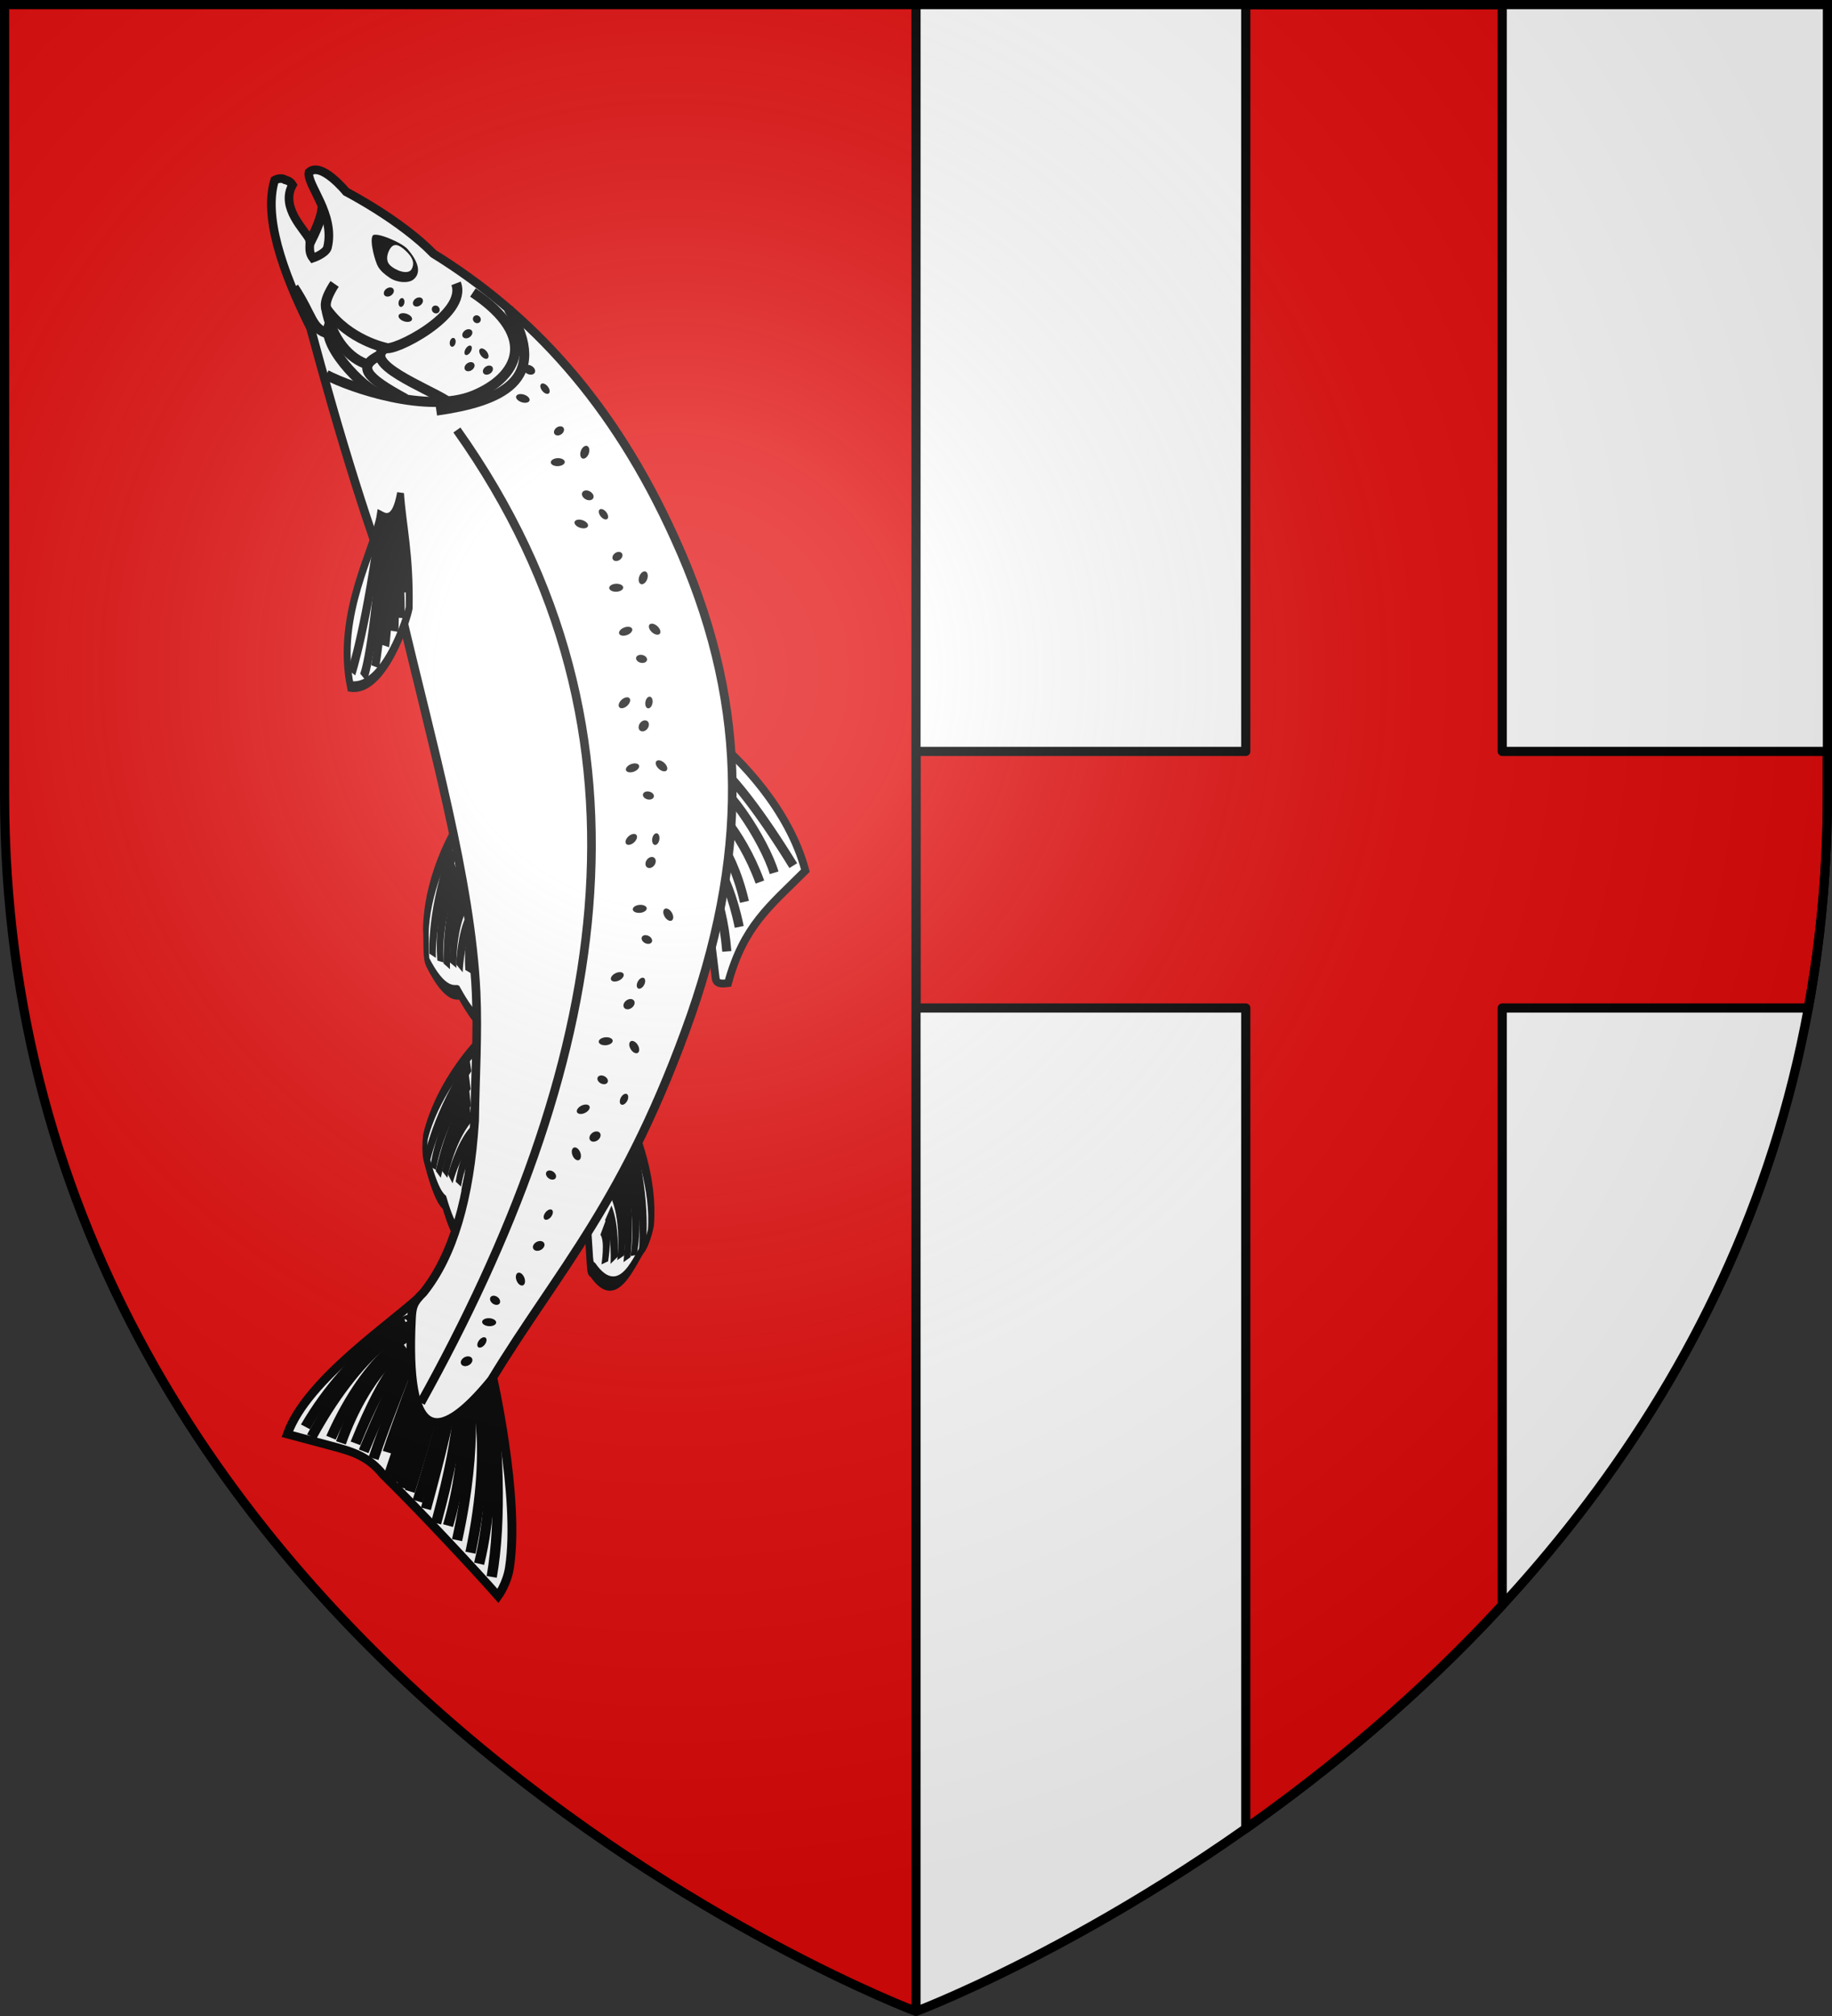 <?xml version="1.0" encoding="UTF-8" standalone="no"?>
<svg
   xmlns:dc="http://purl.org/dc/elements/1.1/"
   xmlns:cc="http://creativecommons.org/ns#"
   xmlns:rdf="http://www.w3.org/1999/02/22-rdf-syntax-ns#"
   xmlns:svg="http://www.w3.org/2000/svg"
   xmlns="http://www.w3.org/2000/svg"
   xmlns:xlink="http://www.w3.org/1999/xlink"
   xmlns:sodipodi="http://sodipodi.sourceforge.net/DTD/sodipodi-0.dtd"
   xmlns:inkscape="http://www.inkscape.org/namespaces/inkscape"
   width="600"
   height="660"
   viewBox="0 0 600 660"
   id="svg2"
   sodipodi:version="0.32"
   inkscape:version="0.46"
   sodipodi:docname="Blason_ville_fr_Azondange_(Moselle).svg"
   inkscape:output_extension="org.inkscape.output.svg.inkscape"
   version="1.0">
  <rect x="0" y="0" width="600" height="660" fill="#333333" stroke="none"/>
  <sodipodi:namedview
     inkscape:window-height="977"
     inkscape:window-width="1280"
     inkscape:pageshadow="2"
     inkscape:pageopacity="0.0"
     guidetolerance="10.0"
     gridtolerance="10.0"
     objecttolerance="10.0"
     borderopacity="1.0"
     bordercolor="#666666"
     pagecolor="#ffffff"
     id="base"
     showgrid="false"
     inkscape:zoom="1.1863636"
     inkscape:cx="300"
     inkscape:cy="330"
     inkscape:window-x="-4"
     inkscape:window-y="-4"
     inkscape:current-layer="layer4"
     inkscape:object-nodes="true"
     inkscape:window-maximized="1" />
  <defs
     id="defs4">
    <radialGradient
       id="Gradient1"
       gradientUnits="userSpaceOnUse"
       cx="-80"
       cy="-80"
       r="405">
      <stop
         style="stop-color:#fff;stop-opacity:0.31"
         offset="0"
         id="stop7" />
      <stop
         style="stop-color:#fff;stop-opacity:0.25"
         offset="0.19"
         id="stop9" />
      <stop
         style="stop-color:#6b6b6b;stop-opacity:0.125"
         offset="0.6"
         id="stop11" />
      <stop
         style="stop-color:#000;stop-opacity:0.125"
         offset="1"
         id="stop13" />
    </radialGradient>
    <clipPath
       id="shield_cut">
      <path
         id="shield"
         d="M -298.5,-298.5 L 298.5,-298.5 L 298.5,-40 C 298.5,246.31 0,358.5 0,358.5 C 0,358.5 -298.5,246.31 -298.5,-40 L -298.5,-298.5 z" />
    </clipPath>
    <g
       id="s-4">
      <g
         id="c-6">
        <path
           transform="matrix(0.951,0.309,-0.309,0.951,0,-1)"
           d="M 0,0 L 0,1 L 0.5,1 L 0,0 z"
           id="t-0" />
        <use
           height="540"
           width="810"
           y="0"
           x="0"
           id="use2144-7"
           transform="scale(-1,1)"
           xlink:href="#t-0" />
      </g>
      <g
         id="a-1">
        <use
           height="540"
           width="810"
           y="0"
           x="0"
           id="use2147-7"
           transform="matrix(0.309,0.951,-0.951,0.309,0,0)"
           xlink:href="#c-6" />
        <use
           height="540"
           width="810"
           y="0"
           x="0"
           id="use2149-7"
           transform="matrix(-0.809,0.588,-0.588,-0.809,0,0)"
           xlink:href="#c-6" />
      </g>
      <use
         height="540"
         width="810"
         y="0"
         x="0"
         id="use2151-7"
         transform="scale(-1,1)"
         xlink:href="#a-1" />
    </g>
    <g
       id="s">
      <g
         id="c">
        <path
           transform="matrix(0.951,0.309,-0.309,0.951,0,-1)"
           d="M 0,0 L 0,1 L 0.5,1 L 0,0 z"
           id="t" />
        <use
           height="540"
           width="810"
           y="0"
           x="0"
           id="use2144"
           transform="scale(-1,1)"
           xlink:href="#t" />
      </g>
      <g
         id="a">
        <use
           height="540"
           width="810"
           y="0"
           x="0"
           id="use2147"
           transform="matrix(0.309,0.951,-0.951,0.309,0,0)"
           xlink:href="#c" />
        <use
           height="540"
           width="810"
           y="0"
           x="0"
           id="use2149"
           transform="matrix(-0.809,0.588,-0.588,-0.809,0,0)"
           xlink:href="#c" />
      </g>
      <use
         height="540"
         width="810"
         y="0"
         x="0"
         id="use2151"
         transform="scale(-1,1)"
         xlink:href="#a" />
    </g>
    <g
       id="f">
      <rect
         width="100"
         height="60"
         x="-50"
         y="-30"
         style="fill:#28166f"
         id="rect1964" />
      <g
         transform="translate(0,-20)"
         style="fill:#ffffff"
         id="g1966">
        <path
           d="M -1.212,27.818 C -1.212,22.175 -2.091,20.471 -4.542,13.98 C -5.709,10.888 -5.024,7.103 -2.858,3.601 C -2.082,2.346 -1.114,1.214 0,0 C 1.114,1.214 2.082,2.346 2.858,3.601 C 5.024,7.103 5.709,10.888 4.542,13.98 C 2.091,20.471 1.212,22.175 1.212,27.818 L -1.212,27.818 z"
           id="path1968" />
        <path
           d="M 2.922,27.672 C 2.922,21.721 5.239,17.829 8.501,16.66 C 9.949,16.141 11.808,16.387 13.519,18.107 C 15.638,20.236 16.255,26.1 10.036,27.228 C 10.694,26.272 10.655,24.147 9.322,23.441 C 8.331,22.916 7.209,23.188 6.646,23.564 C 5.822,24.116 4.917,25.67 4.967,27.672 L 2.922,27.672 z"
           id="rwi" />
        <path
           d="M 1.777,30.183 C 1.79,32.191 2.795,33.518 4.516,34.257 C 4.295,34.955 3.257,36.378 1.831,36.281 C 1.55,37.787 1.282,38.632 0,40 C -1.282,38.632 -1.55,37.787 -1.831,36.281 C -3.257,36.378 -4.295,34.955 -4.516,34.257 C -2.795,33.518 -1.79,32.191 -1.777,30.183 L 1.777,30.183 z"
           id="path1971" />
        <use
           transform="scale(-1,1)"
           id="use1973"
           x="0"
           y="0"
           width="800"
           height="400"
           xlink:href="#rwi" />
        <rect
           width="15.846"
           height="3.218"
           x="-7.923"
           y="27.331"
           id="rect1975" />
      </g>
    </g>
    <radialGradient
       inkscape:collect="always"
       xlink:href="#Gradient1"
       id="radialGradient3411"
       gradientUnits="userSpaceOnUse"
       cx="-80"
       cy="-80"
       r="405" />
    <radialGradient
       inkscape:collect="always"
       xlink:href="#Gradient1"
       id="radialGradient3612"
       gradientUnits="userSpaceOnUse"
       cx="-80"
       cy="-80"
       r="405" />
  </defs>
  <g
     id="layer4"
     inkscape:label="Fond écu"
     inkscape:groupmode="layer"
     transform="translate(300,300)">
    <use
       xlink:href="#shield"
       id="use18"
       style="fill:#ffffff"
       x="0"
       y="0"
       width="600"
       height="660" />
    <path
       style="opacity:1;fill:#e20909;fill-opacity:1;fill-rule:nonzero;stroke:#000000;stroke-width:3;stroke-linecap:butt;stroke-linejoin:round;stroke-miterlimit:4;stroke-dasharray:none;stroke-opacity:1"
       d="M 408 1.5 L 408 246 L 300 246 L 300 330 L 408 330 L 408 598.625 C 435.351 579.349 464.725 555.103 492 525.5 L 492 330 L 592.25 330 C 596.28 307.928 598.5 284.605 598.5 260 L 598.5 246 L 492 246 L 492 1.5 L 408 1.5 z "
       transform="translate(-300,-300)"
       id="rect3180" />
    <path
       sodipodi:nodetypes="ccccc"
       d="M -298.5,-298.5 L 0,-298.5 L 0,358.5 C 0,358.5 -298.5,246.31 -298.5,-40 L -298.5,-298.5 z"
       id="path2411"
       style="fill:#e20909" />
    <path
       style="opacity:1;fill:none;fill-opacity:1;fill-rule:nonzero;stroke:#000000;stroke-width:3;stroke-linecap:butt;stroke-linejoin:round;stroke-miterlimit:4;stroke-dasharray:none;stroke-dashoffset:0;stroke-opacity:1"
       d="M 300,658.5 L 300,1.5"
       id="path2413"
       transform="translate(-300,-300)" />
  </g>
  <g
     id="layer3"
     inkscape:label="Meubles"
     inkscape:groupmode="layer"
     transform="translate(300,300)">
    <g
       id="g4046"
       transform="translate(-24,0)">
      <path
         sodipodi:nodetypes="csccsc"
         id="path4526"
         d="M -53.567,-65.377 C -52.425,-64.803 -45.251,-60.816 -43.001,-59.026 C -33.795,-51.707 -17.518,-34.974 -12.235,-14.958 C -24.016,-3.185 -32.42,3.074 -37.557,21.842 C -38.491,21.937 -41.336,22.56 -41.609,20.318 L -46.336,-18.542"
         style="fill:#ffffff;fill-opacity:1;fill-rule:evenodd;stroke:#000000;stroke-width:2.567;stroke-linecap:butt;stroke-linejoin:miter;stroke-miterlimit:4;stroke-dasharray:none;stroke-opacity:1"
         inkscape:connector-curvature="0" />
      <path
         sodipodi:nodetypes="cc"
         id="path4528"
         d="M -47.383,-53.938 C -47.383,-53.938 -38.713,-53.124 -16.195,-16.611"
         style="fill:none;stroke:#000000;stroke-width:2.982;stroke-linecap:butt;stroke-linejoin:miter;stroke-miterlimit:4;stroke-dasharray:none;stroke-opacity:1"
         inkscape:connector-curvature="0" />
      <path
         style="fill:none;stroke:#000000;stroke-width:2.982;stroke-linecap:butt;stroke-linejoin:miter;stroke-miterlimit:4;stroke-dasharray:none;stroke-opacity:1"
         d="M -47.016,-46.762 C -38.975,-45.824 -25.567,-24.627 -22.464,-14.272"
         id="path4530"
         sodipodi:nodetypes="cc"
         inkscape:connector-curvature="0" />
      <path
         sodipodi:nodetypes="cc"
         id="path4532"
         d="M -44.089,-38.031 C -44.089,-38.031 -33.534,-28.851 -27.122,-11.232"
         style="fill:none;stroke:#000000;stroke-width:2.982;stroke-linecap:butt;stroke-linejoin:miter;stroke-miterlimit:4;stroke-dasharray:none;stroke-opacity:1"
         inkscape:connector-curvature="0" />
      <path
         style="fill:none;stroke:#000000;stroke-width:2.982;stroke-linecap:butt;stroke-linejoin:miter;stroke-miterlimit:4;stroke-dasharray:none;stroke-opacity:1"
         d="M -46.223,-31.907 C -46.223,-31.907 -36.798,-24.583 -32.18,-4.754"
         id="path4534"
         sodipodi:nodetypes="cc"
         inkscape:connector-curvature="0" />
      <path
         inkscape:transform-center-y="17.204263"
         inkscape:transform-center-x="20.714286"
         sodipodi:nodetypes="cc"
         id="path4536"
         d="M -45.892,-23.342 C -45.892,-23.342 -38.016,-16.696 -33.897,3.452"
         style="fill:none;stroke:#000000;stroke-width:2.982;stroke-linecap:butt;stroke-linejoin:miter;stroke-miterlimit:4;stroke-dasharray:none;stroke-opacity:1"
         inkscape:connector-curvature="0" />
      <path
         inkscape:transform-center-y="6.6590296"
         inkscape:transform-center-x="22.033239"
         style="fill:none;stroke:#000000;stroke-width:2.982;stroke-linecap:butt;stroke-linejoin:miter;stroke-miterlimit:4;stroke-dasharray:none;stroke-opacity:1"
         d="M -46.417,-17.151 C -46.417,-17.151 -39.574,-8.617 -37.963,11.473"
         id="path4538"
         sodipodi:nodetypes="cc"
         inkscape:connector-curvature="0" />
      <g
         transform="matrix(-0.225,0.68,-0.383,-0.946,350.739,-447.277)"
         id="g4458"
         inkscape:transform-center-x="-45.212333"
         inkscape:transform-center-y="-9.4757472"
         style="fill:none;stroke:#000000;stroke-width:4.764;stroke-miterlimit:4;stroke-dasharray:none">
        <path
           style="fill:#ffffff;fill-opacity:1;fill-rule:evenodd;stroke:#000000;stroke-width:4.101;stroke-linecap:butt;stroke-linejoin:miter;stroke-miterlimit:4;stroke-dasharray:none;stroke-opacity:1"
           d="M 1292.388,486.118 C 1302.194,488.368 1328.09,491.672 1340.095,484.974 C 1341.324,483.775 1347.075,480.977 1346.874,479.747 C 1344.488,465.129 1335.53,461.31 1334.332,459.969 C 1330.833,444.981 1326.124,444.644 1326.124,444.644 C 1323.494,443.215 1322.744,452.46 1307.418,455.775"
           id="path4460"
           sodipodi:nodetypes="ccsccc"
           inkscape:connector-curvature="0" />
        <path
           style="fill:none;stroke:#000000;stroke-width:4.764;stroke-linecap:butt;stroke-linejoin:miter;stroke-miterlimit:4;stroke-dasharray:none;stroke-opacity:1"
           d="M 1303.342,480.416 C 1330.333,482.328 1338.272,473.533 1338.272,473.533"
           id="path4462"
           sodipodi:nodetypes="cc"
           inkscape:connector-curvature="0" />
        <path
           sodipodi:nodetypes="cc"
           id="path4464"
           d="M 1300.978,484.752 C 1332.7,485.803 1341.888,478.116 1341.888,478.116"
           style="fill:none;stroke:#000000;stroke-width:4.764;stroke-linecap:butt;stroke-linejoin:miter;stroke-miterlimit:4;stroke-dasharray:none;stroke-opacity:1"
           inkscape:connector-curvature="0" />
        <path
           sodipodi:nodetypes="cc"
           id="path4466"
           d="M 1304.937,475.943 C 1322.906,478.495 1335.444,469.822 1335.444,469.822"
           style="fill:none;stroke:#000000;stroke-width:4.764;stroke-linecap:butt;stroke-linejoin:miter;stroke-miterlimit:4;stroke-dasharray:none;stroke-opacity:1"
           inkscape:connector-curvature="0" />
        <path
           style="fill:none;stroke:#000000;stroke-width:4.764;stroke-linecap:butt;stroke-linejoin:miter;stroke-miterlimit:4;stroke-dasharray:none;stroke-opacity:1"
           d="M 1306.382,471.627 C 1321.433,473.777 1330.946,467.002 1330.946,467.002"
           id="path4468"
           sodipodi:nodetypes="cc"
           inkscape:connector-curvature="0" />
        <path
           sodipodi:nodetypes="cc"
           id="path4470"
           d="M 1308.722,466.067 C 1319.474,467.69 1327.661,463.545 1327.661,463.545"
           style="fill:none;stroke:#000000;stroke-width:4.764;stroke-linecap:butt;stroke-linejoin:miter;stroke-miterlimit:4;stroke-dasharray:none;stroke-opacity:1"
           inkscape:connector-curvature="0" />
        <path
           style="fill:none;stroke:#000000;stroke-width:4.764;stroke-linecap:butt;stroke-linejoin:miter;stroke-miterlimit:4;stroke-dasharray:none;stroke-opacity:1"
           d="M 1310.173,462.056 C 1316.645,464.071 1322.665,458.744 1322.665,458.744"
           id="path4472"
           sodipodi:nodetypes="cc"
           inkscape:connector-curvature="0" />
        <path
           sodipodi:nodetypes="cc"
           id="path4474"
           d="M 1311.444,456.671 C 1315.449,457.816 1319.662,454.056 1319.662,454.056"
           style="fill:none;stroke:#000000;stroke-width:4.764;stroke-linecap:butt;stroke-linejoin:miter;stroke-miterlimit:4;stroke-dasharray:none;stroke-opacity:1"
           inkscape:connector-curvature="0" />
      </g>
      <g
         id="g4440"
         transform="matrix(-0.374,0.617,-0.162,-1,443.106,-269.68)"
         style="fill:none;stroke:#000000;stroke-width:4.764;stroke-miterlimit:4;stroke-dasharray:none">
        <path
           inkscape:connector-curvature="0"
           sodipodi:nodetypes="ccsccc"
           id="path4442"
           d="M 1292.388,486.118 C 1302.194,488.368 1328.09,491.672 1340.095,484.974 C 1341.324,483.775 1342.227,481.35 1342.026,480.12 C 1339.64,465.502 1335.53,461.31 1334.332,459.969 C 1330.833,444.981 1326.124,444.644 1326.124,444.644 C 1323.494,443.215 1322.744,452.46 1307.418,455.775"
           style="fill:#ffffff;fill-opacity:1;fill-rule:evenodd;stroke:#000000;stroke-width:4.101;stroke-linecap:butt;stroke-linejoin:miter;stroke-miterlimit:4;stroke-dasharray:none;stroke-opacity:1" />
        <path
           inkscape:connector-curvature="0"
           sodipodi:nodetypes="cc"
           id="path4444"
           d="M 1303.342,480.416 C 1330.333,482.328 1338.272,473.533 1338.272,473.533"
           style="fill:none;stroke:#000000;stroke-width:4.764;stroke-linecap:butt;stroke-linejoin:miter;stroke-miterlimit:4;stroke-dasharray:none;stroke-opacity:1" />
        <path
           inkscape:connector-curvature="0"
           style="fill:none;stroke:#000000;stroke-width:4.764;stroke-linecap:butt;stroke-linejoin:miter;stroke-miterlimit:4;stroke-dasharray:none;stroke-opacity:1"
           d="M 1300.978,484.752 C 1332.7,485.803 1341.888,478.116 1341.888,478.116"
           id="path4446"
           sodipodi:nodetypes="cc" />
        <path
           inkscape:connector-curvature="0"
           style="fill:none;stroke:#000000;stroke-width:4.764;stroke-linecap:butt;stroke-linejoin:miter;stroke-miterlimit:4;stroke-dasharray:none;stroke-opacity:1"
           d="M 1304.937,475.943 C 1322.906,478.495 1335.444,469.822 1335.444,469.822"
           id="path4448"
           sodipodi:nodetypes="cc" />
        <path
           inkscape:connector-curvature="0"
           sodipodi:nodetypes="cc"
           id="path4450"
           d="M 1306.382,471.627 C 1321.433,473.777 1330.946,467.002 1330.946,467.002"
           style="fill:none;stroke:#000000;stroke-width:4.764;stroke-linecap:butt;stroke-linejoin:miter;stroke-miterlimit:4;stroke-dasharray:none;stroke-opacity:1" />
        <path
           inkscape:connector-curvature="0"
           style="fill:none;stroke:#000000;stroke-width:4.764;stroke-linecap:butt;stroke-linejoin:miter;stroke-miterlimit:4;stroke-dasharray:none;stroke-opacity:1"
           d="M 1308.722,466.067 C 1319.474,467.69 1327.661,463.545 1327.661,463.545"
           id="path4452"
           sodipodi:nodetypes="cc" />
        <path
           inkscape:connector-curvature="0"
           sodipodi:nodetypes="cc"
           id="path4454"
           d="M 1310.173,462.056 C 1316.645,464.071 1322.665,458.744 1322.665,458.744"
           style="fill:none;stroke:#000000;stroke-width:4.764;stroke-linecap:butt;stroke-linejoin:miter;stroke-miterlimit:4;stroke-dasharray:none;stroke-opacity:1" />
        <path
           inkscape:connector-curvature="0"
           style="fill:none;stroke:#000000;stroke-width:4.764;stroke-linecap:butt;stroke-linejoin:miter;stroke-miterlimit:4;stroke-dasharray:none;stroke-opacity:1"
           d="M 1311.444,456.671 C 1315.449,457.816 1319.662,454.056 1319.662,454.056"
           id="path4456"
           sodipodi:nodetypes="cc" />
      </g>
      <g
         transform="matrix(0.163,0.701,0.467,-0.902,-507.752,-399.975)"
         id="g4476"
         style="fill:none;stroke:#000000;stroke-width:4.764;stroke-miterlimit:4;stroke-dasharray:none">
        <path
           style="fill:#ffffff;fill-opacity:1;fill-rule:evenodd;stroke:#000000;stroke-width:4.101;stroke-linecap:butt;stroke-linejoin:miter;stroke-miterlimit:4;stroke-dasharray:none;stroke-opacity:1"
           d="M 1292.388,486.118 C 1302.194,488.368 1328.09,491.672 1340.095,484.974 C 1341.324,483.775 1342.227,481.35 1342.026,480.12 C 1339.735,473.896 1345.81,460.566 1317.377,452.12 C 1314.747,450.69 1314.629,451.49 1299.303,454.806"
           id="path4478"
           sodipodi:nodetypes="ccccc"
           inkscape:connector-curvature="0" />
        <path
           style="fill:none;stroke:#000000;stroke-width:4.764;stroke-linecap:butt;stroke-linejoin:miter;stroke-miterlimit:4;stroke-dasharray:none;stroke-opacity:1"
           d="M 1303.342,480.416 C 1330.333,482.328 1338.272,473.533 1338.272,473.533"
           id="path4480"
           sodipodi:nodetypes="cc"
           inkscape:connector-curvature="0" />
        <path
           sodipodi:nodetypes="cc"
           id="path4482"
           d="M 1300.978,484.752 C 1332.7,485.803 1341.888,478.116 1341.888,478.116"
           style="fill:none;stroke:#000000;stroke-width:4.764;stroke-linecap:butt;stroke-linejoin:miter;stroke-miterlimit:4;stroke-dasharray:none;stroke-opacity:1"
           inkscape:connector-curvature="0" />
        <path
           sodipodi:nodetypes="cc"
           id="path4484"
           d="M 1304.937,475.943 C 1322.906,478.495 1335.444,469.822 1335.444,469.822"
           style="fill:none;stroke:#000000;stroke-width:4.764;stroke-linecap:butt;stroke-linejoin:miter;stroke-miterlimit:4;stroke-dasharray:none;stroke-opacity:1"
           inkscape:connector-curvature="0" />
        <path
           style="fill:none;stroke:#000000;stroke-width:4.764;stroke-linecap:butt;stroke-linejoin:miter;stroke-miterlimit:4;stroke-dasharray:none;stroke-opacity:1"
           d="M 1306.382,471.627 C 1321.433,473.777 1330.946,467.002 1330.946,467.002"
           id="path4486"
           sodipodi:nodetypes="cc"
           inkscape:connector-curvature="0" />
        <path
           sodipodi:nodetypes="cc"
           id="path4488"
           d="M 1308.722,466.067 C 1319.474,467.69 1327.661,463.545 1327.661,463.545"
           style="fill:none;stroke:#000000;stroke-width:4.764;stroke-linecap:butt;stroke-linejoin:miter;stroke-miterlimit:4;stroke-dasharray:none;stroke-opacity:1"
           inkscape:connector-curvature="0" />
        <path
           style="fill:none;stroke:#000000;stroke-width:4.764;stroke-linecap:butt;stroke-linejoin:miter;stroke-miterlimit:4;stroke-dasharray:none;stroke-opacity:1"
           d="M 1310.173,462.056 C 1316.645,464.071 1322.665,458.744 1322.665,458.744"
           id="path4490"
           sodipodi:nodetypes="cc"
           inkscape:connector-curvature="0" />
      </g>
      <path
         inkscape:connector-curvature="0"
         style="fill:#ffffff;fill-opacity:1;fill-rule:evenodd;stroke:#000000;stroke-width:3.28;stroke-linecap:butt;stroke-linejoin:miter;stroke-miterlimit:4;stroke-dasharray:none;stroke-opacity:1"
         d="M -170.419,-232.293 C -170.158,-229.414 -173.358,-222.854 -174.448,-220.725 C -174.993,-219.661 -176.177,-217.77 -176.432,-215.585 C -176.686,-213.399 -166.948,-210.436 -162.033,-228.906"
         id="path4626"
         sodipodi:nodetypes="cssc" />
      <g
         id="g4687"
         transform="matrix(-0.67,0.219,-0.238,-0.64,856.412,105.571)"
         style="fill:none;stroke:#000000;stroke-width:4.73;stroke-miterlimit:4;stroke-dasharray:none">
        <path
           inkscape:connector-curvature="0"
           sodipodi:nodetypes="ccccccccc"
           id="path4639"
           d="M 1314.395,380.968 C 1314.395,380.968 1322.007,320.477 1338.207,289.731 C 1341.866,282.786 1347.784,278.493 1347.784,278.493 C 1353.118,292.651 1368.399,330.018 1378.239,351.002 C 1381.679,361.497 1387.505,365.857 1396.197,371.861 L 1413.397,383.742 C 1395.781,406.15 1348.406,419.107 1330.761,427.899 L 1345.349,379.142 L 1314.395,380.968 z"
           style="fill:#ffffff;fill-opacity:1;fill-rule:evenodd;stroke:#000000;stroke-width:4.072;stroke-linecap:butt;stroke-linejoin:miter;stroke-miterlimit:4;stroke-dasharray:none;stroke-opacity:1" />
        <path
           inkscape:connector-curvature="0"
           sodipodi:nodetypes="cc"
           id="path4641"
           d="M 1315.876,379.884 C 1322.77,349.28 1333.658,312.949 1347.453,288.15"
           style="fill:none;stroke:#000000;stroke-width:4.73;stroke-linecap:butt;stroke-linejoin:miter;stroke-miterlimit:4;stroke-dasharray:none;stroke-opacity:1" />
        <path
           inkscape:connector-curvature="0"
           style="fill:none;stroke:#000000;stroke-width:4.73;stroke-linecap:butt;stroke-linejoin:miter;stroke-miterlimit:4;stroke-dasharray:none;stroke-opacity:1"
           d="M 1320.004,379.006 C 1320.004,379.006 1326.228,334.457 1350.807,296.026"
           id="path4643"
           sodipodi:nodetypes="cc" />
        <path
           inkscape:connector-curvature="0"
           sodipodi:nodetypes="cc"
           id="path4645"
           d="M 1324.407,378.537 C 1324.407,378.537 1323.283,351.679 1352.789,302.359"
           style="fill:none;stroke:#000000;stroke-width:4.73;stroke-linecap:butt;stroke-linejoin:miter;stroke-miterlimit:4;stroke-dasharray:none;stroke-opacity:1" />
        <path
           inkscape:connector-curvature="0"
           style="fill:none;stroke:#000000;stroke-width:4.73;stroke-linecap:butt;stroke-linejoin:miter;stroke-miterlimit:4;stroke-dasharray:none;stroke-opacity:1"
           d="M 1330.845,380.386 C 1330.845,380.386 1333.627,364.217 1362.967,320.949"
           id="path4647"
           sodipodi:nodetypes="cc" />
        <path
           inkscape:connector-curvature="0"
           sodipodi:nodetypes="cc"
           id="path4649"
           d="M 1326.883,378.71 C 1326.883,378.71 1330.602,352.735 1356.585,310.087"
           style="fill:none;stroke:#000000;stroke-width:4.73;stroke-linecap:butt;stroke-linejoin:miter;stroke-miterlimit:4;stroke-dasharray:none;stroke-opacity:1" />
        <path
           inkscape:connector-curvature="0"
           style="fill:none;stroke:#000000;stroke-width:4.73;stroke-linecap:butt;stroke-linejoin:miter;stroke-miterlimit:4;stroke-dasharray:none;stroke-opacity:1"
           d="M 1329.277,380.159 C 1329.277,380.159 1336.437,348.789 1358.18,318.049"
           id="path4651"
           sodipodi:nodetypes="cc" />
        <path
           inkscape:connector-curvature="0"
           sodipodi:nodetypes="cc"
           id="path4653"
           d="M 1334.009,381.578 C 1334.009,381.578 1358.329,346.042 1367.494,333.74"
           style="fill:none;stroke:#000000;stroke-width:4.73;stroke-linecap:butt;stroke-linejoin:miter;stroke-miterlimit:4;stroke-dasharray:none;stroke-opacity:1" />
        <path
           inkscape:connector-curvature="0"
           sodipodi:nodetypes="cc"
           id="path4655"
           d="M 1333.074,380.891 C 1333.074,380.891 1335.751,372.285 1365.091,329.017"
           style="fill:none;stroke:#000000;stroke-width:4.73;stroke-linecap:butt;stroke-linejoin:miter;stroke-miterlimit:4;stroke-dasharray:none;stroke-opacity:1" />
        <path
           inkscape:connector-curvature="0"
           sodipodi:nodetypes="cc"
           id="path4659"
           d="M 1342.262,416.875 C 1335.536,420.985 1371.8,413.369 1404.314,384.353"
           style="fill:none;stroke:#000000;stroke-width:4.73;stroke-linecap:butt;stroke-linejoin:miter;stroke-miterlimit:4;stroke-dasharray:none;stroke-opacity:1" />
        <path
           inkscape:connector-curvature="0"
           style="fill:none;stroke:#000000;stroke-width:4.73;stroke-linecap:butt;stroke-linejoin:miter;stroke-miterlimit:4;stroke-dasharray:none;stroke-opacity:1"
           d="M 1339.293,415.11 C 1338.946,415.61 1363.866,415.748 1403.221,378.933"
           id="path4661"
           sodipodi:nodetypes="cc" />
        <path
           inkscape:connector-curvature="0"
           sodipodi:nodetypes="cc"
           id="path4663"
           d="M 1347.847,404.194 C 1350.345,400.481 1357.994,401.22 1385.2,369.385"
           style="fill:none;stroke:#000000;stroke-width:4.73;stroke-linecap:butt;stroke-linejoin:miter;stroke-miterlimit:4;stroke-dasharray:none;stroke-opacity:1" />
        <path
           inkscape:connector-curvature="0"
           style="fill:none;stroke:#000000;stroke-width:4.73;stroke-linecap:butt;stroke-linejoin:miter;stroke-miterlimit:4;stroke-dasharray:none;stroke-opacity:1"
           d="M 1340.2,411.526 C 1340.2,411.526 1363.446,410.087 1394.93,375.597"
           id="path4665"
           sodipodi:nodetypes="cc" />
        <path
           inkscape:connector-curvature="0"
           sodipodi:nodetypes="cc"
           id="path4667"
           d="M 1347.929,406.415 C 1347.929,406.415 1368.598,400.881 1391.441,371.773"
           style="fill:none;stroke:#000000;stroke-width:4.73;stroke-linecap:butt;stroke-linejoin:miter;stroke-miterlimit:4;stroke-dasharray:none;stroke-opacity:1" />
        <path
           inkscape:connector-curvature="0"
           style="fill:none;stroke:#000000;stroke-width:4.73;stroke-linecap:butt;stroke-linejoin:miter;stroke-miterlimit:4;stroke-dasharray:none;stroke-opacity:1"
           d="M 1347.159,399.676 C 1347.159,399.676 1370.605,372.058 1379.77,359.756"
           id="path4669"
           sodipodi:nodetypes="cc" />
        <path
           inkscape:connector-curvature="0"
           style="fill:none;stroke:#000000;stroke-width:4.73;stroke-linecap:butt;stroke-linejoin:miter;stroke-miterlimit:4;stroke-dasharray:none;stroke-opacity:1"
           d="M 1347.6,401.028 C 1347.638,400.957 1354.016,397.752 1382.909,364.513"
           id="path4671"
           sodipodi:nodetypes="cc" />
        <path
           inkscape:connector-curvature="0"
           sodipodi:nodetypes="cc"
           id="path4673"
           d="M 1345.289,394.804 C 1345.289,394.804 1363.454,372.753 1372.619,360.451"
           style="fill:none;stroke:#000000;stroke-width:4.73;stroke-linecap:butt;stroke-linejoin:miter;stroke-miterlimit:4;stroke-dasharray:none;stroke-opacity:1" />
        <path
           inkscape:connector-curvature="0"
           style="fill:none;stroke:#000000;stroke-width:4.73;stroke-linecap:butt;stroke-linejoin:miter;stroke-miterlimit:4;stroke-dasharray:none;stroke-opacity:1"
           d="M 1337.614,384.123 C 1337.614,384.123 1360.125,351.667 1369.29,339.365"
           id="path4675"
           sodipodi:nodetypes="cc" />
        <path
           inkscape:connector-curvature="0"
           sodipodi:nodetypes="cc"
           id="path4677"
           d="M 1340.883,388.766 C 1340.883,388.766 1365.018,358.387 1374.183,346.085"
           style="fill:none;stroke:#000000;stroke-width:4.73;stroke-linecap:butt;stroke-linejoin:miter;stroke-miterlimit:4;stroke-dasharray:none;stroke-opacity:1" />
        <path
           inkscape:connector-curvature="0"
           style="fill:none;stroke:#000000;stroke-width:4.73;stroke-linecap:butt;stroke-linejoin:miter;stroke-miterlimit:4;stroke-dasharray:none;stroke-opacity:1"
           d="M 1338.938,385.882 C 1338.938,385.882 1363.208,354.716 1372.374,342.414"
           id="path4679"
           sodipodi:nodetypes="cc" />
        <path
           inkscape:connector-curvature="0"
           style="fill:none;stroke:#000000;stroke-width:4.73;stroke-linecap:butt;stroke-linejoin:miter;stroke-miterlimit:4;stroke-dasharray:none;stroke-opacity:1"
           d="M 1343.198,391.704 C 1343.198,391.704 1366.751,361.872 1375.917,349.57"
           id="path4681"
           sodipodi:nodetypes="cc" />
        <path
           inkscape:transform-center-x="-0.44322412"
           style="fill:none;stroke:#000000;stroke-width:4.73;stroke-miterlimit:4;stroke-dasharray:none"
           d="M 1312.538,406.777 C 1313.139,406.211 1313.971,406.116 1314.397,406.566 C 1314.822,407.016 1314.681,407.84 1314.08,408.406 C 1313.48,408.972 1312.647,409.067 1312.222,408.617 C 1311.796,408.167 1311.938,407.343 1312.538,406.777 L 1312.538,406.777 z"
           id="path4683"
           inkscape:transform-center-y="0.12004011"
           inkscape:connector-curvature="0" />
        <path
           inkscape:transform-center-y="0.42600952"
           id="path4685"
           d="M 1315.257,400.1 C 1316.34,399.393 1317.299,400.386 1317.397,402.316 C 1317.495,404.247 1316.695,406.388 1315.611,407.095 C 1314.528,407.802 1313.569,406.809 1313.471,404.879 C 1313.373,402.948 1314.173,400.807 1315.257,400.1 z"
           style="fill:none;stroke:#000000;stroke-width:4.73;stroke-miterlimit:4;stroke-dasharray:none"
           inkscape:transform-center-x="-0.59342206"
           inkscape:connector-curvature="0" />
      </g>
      <path
         inkscape:connector-curvature="0"
         id="path3968"
         d="M -144.411,-98.601 C -134.761,-57.427 -121.799,-11.957 -120.064,24.925 C -119.449,38.554 -120.352,52.124 -120.553,66.883 C -122.146,92.478 -127.761,111.187 -137.322,123.138 C -140.629,126.414 -141.032,127.645 -141.238,131.848 C -143.161,171.335 -133.11,173.883 -115.061,151.756 C -93.174,115.71 -71.084,93.271 -49.572,32.043 C -30.297,-23.779 -31.543,-72.36 -54.978,-123.688 C -75.03,-168.087 -101.901,-197.049 -134.058,-216.953 C -144.706,-227.941 -162.626,-237.206 -162.626,-237.206 C -162.626,-237.206 -170.826,-247.287 -174.801,-243.602 C -175.703,-239.635 -166.048,-229.849 -168.775,-218.868 C -169.491,-216.878 -173.533,-215.497 -173.533,-215.497 C -175.345,-217.887 -174.094,-220.341 -174.725,-221.733 C -175.994,-224.531 -184.363,-232.063 -180.195,-239.468 C -181.042,-240.89 -182.608,-241.129 -182.608,-241.129 C -184.174,-242.127 -186.046,-241.01 -186.046,-241.01 C -189.636,-229.449 -183.87,-211.72 -174.297,-192.609 C -164.822,-157.473 -155.062,-125.254 -144.411,-98.601 L -144.411,-98.601 z"
         style="fill:#ffffff;stroke:#000000;stroke-width:2.823;stroke-linecap:butt;stroke-linejoin:miter;stroke-miterlimit:4;stroke-dasharray:none;stroke-opacity:1"
         sodipodi:nodetypes="ccccccccccccccccccc" />
      <g
         id="g4514"
         transform="matrix(0.466,0.832,0.537,-0.717,-1025.926,-633.315)"
         style="fill:none;stroke:#000000;stroke-width:3.711;stroke-miterlimit:4;stroke-dasharray:none"
         inkscape:transform-center-x="-45.429605"
         inkscape:transform-center-y="6.1422135">
        <path
           sodipodi:nodetypes="ccccc"
           id="path4498"
           d="M 1149.322,643.414 C 1155.105,634.744 1149.433,632.691 1148.227,631.957 C 1154.023,623.936 1156.904,597.253 1177.677,588.27 C 1188.934,598.875 1179.526,621.262 1177.633,624.115 C 1165.947,634.873 1157.118,637.952 1149.322,643.414 L 1149.322,643.414 z"
           style="fill:#ffffff;stroke:#000000;stroke-width:3.195;stroke-linecap:butt;stroke-linejoin:miter;stroke-miterlimit:4;stroke-dasharray:none;stroke-opacity:1"
           inkscape:connector-curvature="0" />
        <path
           sodipodi:nodetypes="cc"
           id="path4500"
           d="M 1149.591,632.694 C 1178.112,602.128 1179.568,594.519 1179.568,594.519"
           style="fill:none;stroke:#000000;stroke-width:3.711;stroke-linecap:butt;stroke-linejoin:miter;stroke-miterlimit:4;stroke-dasharray:none;stroke-opacity:1"
           inkscape:connector-curvature="0" />
        <path
           sodipodi:nodetypes="cc"
           style="fill:none;stroke:#000000;stroke-width:3.711;stroke-linecap:butt;stroke-linejoin:miter;stroke-miterlimit:4;stroke-dasharray:none;stroke-opacity:1"
           d="M 1151.003,633.812 C 1151.003,633.812 1169.088,617.232 1180.705,600.767"
           id="path4502"
           inkscape:connector-curvature="0" />
        <path
           id="path4504"
           d="M 1151.568,635.255 C 1151.568,635.255 1172.378,617.09 1179.017,608.304"
           style="fill:none;stroke:#000000;stroke-width:3.711;stroke-linecap:butt;stroke-linejoin:miter;stroke-miterlimit:4;stroke-dasharray:none;stroke-opacity:1"
           sodipodi:nodetypes="cc"
           inkscape:connector-curvature="0" />
        <path
           sodipodi:nodetypes="cc"
           style="fill:none;stroke:#000000;stroke-width:3.711;stroke-linecap:butt;stroke-linejoin:miter;stroke-miterlimit:4;stroke-dasharray:none;stroke-opacity:1"
           d="M 1151.764,637.395 C 1151.764,637.395 1168.902,627.113 1177.319,619.135"
           id="path4506"
           inkscape:connector-curvature="0" />
        <path
           sodipodi:nodetypes="cc"
           style="fill:none;stroke:#000000;stroke-width:3.711;stroke-linecap:butt;stroke-linejoin:miter;stroke-miterlimit:4;stroke-dasharray:none;stroke-opacity:1"
           d="M 1151.517,636.558 C 1151.517,636.558 1172.826,620.373 1178.449,614.365"
           id="path4508"
           inkscape:connector-curvature="0" />
        <path
           id="path4510"
           d="M 1151.869,638.848 C 1151.869,638.848 1166.388,631.605 1173.167,625.956"
           style="fill:none;stroke:#000000;stroke-width:3.711;stroke-linecap:butt;stroke-linejoin:miter;stroke-miterlimit:4;stroke-dasharray:none;stroke-opacity:1"
           sodipodi:nodetypes="cc"
           inkscape:connector-curvature="0" />
        <path
           style="fill:none;stroke:#000000;stroke-width:3.711;stroke-linecap:butt;stroke-linejoin:miter;stroke-miterlimit:4;stroke-dasharray:none;stroke-opacity:1"
           d="M 1148.661,632.1 C 1169.147,605.676 1174.911,591.395 1174.911,591.395"
           id="path4512"
           sodipodi:nodetypes="cc"
           inkscape:connector-curvature="0" />
      </g>
      <path
         inkscape:connector-curvature="0"
         style="fill:none;stroke:#000000;stroke-width:3.28;stroke-linecap:butt;stroke-linejoin:miter;stroke-miterlimit:4;stroke-dasharray:none;stroke-opacity:1"
         d="M -121.113,-204.241 C -99.082,-189.52 -106.736,-176.319 -120.92,-170.528 C -135.835,-164.439 -161.018,-172.981 -169.155,-177.288"
         id="path4568"
         sodipodi:nodetypes="csc" />
      <path
         inkscape:connector-curvature="0"
         style="fill:none;stroke:#000000;stroke-width:3.28;stroke-linecap:butt;stroke-linejoin:miter;stroke-miterlimit:4;stroke-dasharray:none;stroke-opacity:1"
         d="M -126.633,-207.232 C -122.691,-196.907 -147.593,-184.477 -149.712,-186.15 C -149.712,-186.15 -161.721,-188.627 -168.913,-198.675 C -170.601,-201.034 -166.407,-207.052 -166.407,-207.052"
         id="path4570"
         sodipodi:nodetypes="cccc" />
      <path
         inkscape:connector-curvature="0"
         sodipodi:nodetypes="cc"
         id="path4572"
         d="M -129.83,-168.852 C -136.524,-173.068 -157.795,-181.209 -149.607,-186.148"
         style="fill:none;stroke:#000000;stroke-width:3.28;stroke-linecap:butt;stroke-linejoin:miter;stroke-miterlimit:4;stroke-dasharray:none;stroke-opacity:1" />
      <path
         inkscape:connector-curvature="0"
         style="fill:none;stroke:#000000;stroke-width:3.28;stroke-linecap:butt;stroke-linejoin:miter;stroke-miterlimit:4;stroke-dasharray:none;stroke-opacity:1"
         d="M -143.189,-169.409 C -156.31,-176.527 -159.379,-180.082 -151.242,-183.858"
         id="path4574"
         sodipodi:nodetypes="cc" />
      <path
         inkscape:connector-curvature="0"
         style="fill:none;stroke:#000000;stroke-width:3.28;stroke-linecap:butt;stroke-linejoin:miter;stroke-miterlimit:4;stroke-dasharray:none;stroke-opacity:1"
         d="M -167.894,-194.157 C -171.773,-187.989 -157.188,-172.726 -151.495,-170.987"
         id="path4576"
         sodipodi:nodetypes="cc" />
      <path
         inkscape:connector-curvature="0"
         style="fill:none;stroke:#000000;stroke-width:3.28;stroke-linecap:butt;stroke-linejoin:miter;stroke-miterlimit:4;stroke-dasharray:none;stroke-opacity:1"
         d="M -169.277,-199.565 C -167.429,-188.676 -161.264,-182.412 -155.57,-180.673"
         id="path4578"
         sodipodi:nodetypes="cc" />
      <path
         inkscape:connector-curvature="0"
         sodipodi:nodetypes="cc"
         id="path4580"
         d="M -179.779,-205.918 C -173.495,-196.335 -174.205,-192.49 -168.512,-190.752"
         style="fill:none;stroke:#000000;stroke-width:3.28;stroke-linecap:butt;stroke-linejoin:miter;stroke-miterlimit:4;stroke-dasharray:none;stroke-opacity:1" />
      <path
         inkscape:connector-curvature="0"
         style="fill:none;stroke:#000000;stroke-width:3.28;stroke-linecap:butt;stroke-linejoin:miter;stroke-miterlimit:4;stroke-dasharray:none;stroke-opacity:1"
         d="M -133.084,-165.577 C -112.524,-168.499 -95.361,-175.184 -109.423,-198.915"
         id="path4582"
         sodipodi:nodetypes="cc" />
      <path
         inkscape:connector-curvature="0"
         style="fill:#000000;fill-opacity:1;stroke:none;stroke-width:2;stroke-miterlimit:4;stroke-dasharray:none"
         d="M -100.907,-177.914 C -101.345,-177.233 -102.481,-177.141 -103.442,-177.708 C -104.403,-178.276 -104.827,-179.288 -104.389,-179.969 C -103.951,-180.649 -102.815,-180.741 -101.854,-180.174 C -100.893,-179.607 -100.469,-178.594 -100.907,-177.914 z"
         id="path4584"
         inkscape:transform-center-y="0.69188093" />
      <path
         inkscape:connector-curvature="0"
         inkscape:transform-center-y="0.48608702"
         id="path4586"
         d="M -96.325,-171.161 C -96.865,-170.824 -97.831,-171.265 -98.48,-172.145 C -99.129,-173.026 -99.218,-174.014 -98.678,-174.352 C -98.138,-174.689 -97.173,-174.248 -96.524,-173.367 C -95.874,-172.487 -95.785,-171.498 -96.325,-171.161 L -96.325,-171.161 z"
         style="fill:#000000;fill-opacity:1;stroke:none;stroke-width:2;stroke-miterlimit:4;stroke-dasharray:none"
         inkscape:transform-center-x="0.28219003" />
      <path
         inkscape:connector-curvature="0"
         inkscape:transform-center-x="-0.014595588"
         style="fill:#000000;fill-opacity:1;stroke:none;stroke-width:2;stroke-miterlimit:4;stroke-dasharray:none"
         d="M -102.627,-168.744 C -102.966,-168.099 -104.198,-167.943 -105.377,-168.396 C -106.556,-168.85 -107.237,-169.74 -106.898,-170.385 C -106.559,-171.03 -105.327,-171.186 -104.148,-170.732 C -102.969,-170.279 -102.287,-169.388 -102.627,-168.744 L -102.627,-168.744 z"
         id="path4588"
         inkscape:transform-center-y="0.66887882" />
      <path
         inkscape:connector-curvature="0"
         inkscape:transform-center-y="0.27488069"
         id="path4590"
         d="M -91.441,-159.934 C -91.033,-159.32 -91.363,-158.372 -92.178,-157.819 C -92.994,-157.266 -93.987,-157.316 -94.395,-157.931 C -94.803,-158.546 -94.472,-159.493 -93.657,-160.046 C -92.842,-160.599 -91.849,-160.549 -91.441,-159.934 z"
         style="fill:#000000;fill-opacity:1;stroke:none;stroke-width:2;stroke-miterlimit:4;stroke-dasharray:none"
         inkscape:transform-center-x="-0.57286238" />
      <path
         inkscape:connector-curvature="0"
         inkscape:transform-center-y="0.61458428"
         id="path4592"
         d="M -91.028,-148.691 C -91.087,-147.969 -92.162,-147.384 -93.428,-147.386 C -94.694,-147.387 -95.674,-147.974 -95.615,-148.696 C -95.557,-149.418 -94.481,-150.002 -93.215,-150.001 C -91.949,-150 -90.97,-149.413 -91.028,-148.691 L -91.028,-148.691 z"
         style="fill:#000000;fill-opacity:1;stroke:none;stroke-width:2;stroke-miterlimit:4;stroke-dasharray:none"
         inkscape:transform-center-x="-0.26439639" />
      <path
         inkscape:connector-curvature="0"
         inkscape:transform-center-x="0.26439577"
         style="fill:#000000;fill-opacity:1;stroke:none;stroke-width:2;stroke-miterlimit:4;stroke-dasharray:none"
         d="M -83.854,-154.04 C -84.602,-154.182 -85.487,-153.359 -85.829,-152.203 C -86.171,-151.048 -85.841,-149.994 -85.092,-149.852 C -84.343,-149.71 -83.458,-150.533 -83.116,-151.689 C -82.775,-152.845 -83.105,-153.898 -83.854,-154.04 L -83.854,-154.04 z"
         id="path4594"
         inkscape:transform-center-y="0.61457859" />
      <path
         inkscape:connector-curvature="0"
         inkscape:transform-center-x="-0.57286342"
         style="fill:#000000;fill-opacity:1;stroke:none;stroke-width:2;stroke-miterlimit:4;stroke-dasharray:none"
         d="M -120.743,-180.953 C -120.335,-180.338 -120.665,-179.391 -121.481,-178.838 C -122.296,-178.285 -123.289,-178.335 -123.697,-178.95 C -124.105,-179.564 -123.775,-180.512 -122.959,-181.065 C -122.144,-181.618 -121.151,-181.568 -120.743,-180.953 z"
         id="path4596"
         inkscape:transform-center-y="0.27488165" />
      <path
         inkscape:connector-curvature="0"
         inkscape:transform-center-x="0.28218837"
         style="fill:#000000;fill-opacity:1;stroke:none;stroke-width:2;stroke-miterlimit:4;stroke-dasharray:none"
         d="M -116.343,-182.634 C -116.883,-182.296 -117.848,-182.737 -118.498,-183.618 C -119.147,-184.499 -119.236,-185.487 -118.696,-185.824 C -118.156,-186.161 -117.191,-185.72 -116.541,-184.84 C -115.892,-183.959 -115.803,-182.971 -116.343,-182.634 z"
         id="path4598"
         inkscape:transform-center-y="0.48608556" />
      <path
         inkscape:connector-curvature="0"
         inkscape:transform-center-x="-0.57286501"
         style="fill:#000000;fill-opacity:1;stroke:none;stroke-width:2;stroke-miterlimit:4;stroke-dasharray:none"
         d="M -121.465,-191.731 C -121.056,-191.116 -121.387,-190.168 -122.202,-189.615 C -123.018,-189.062 -124.011,-189.112 -124.419,-189.727 C -124.827,-190.342 -124.496,-191.29 -123.681,-191.843 C -122.866,-192.396 -121.873,-192.346 -121.465,-191.731 L -121.465,-191.731 z"
         id="path4600"
         inkscape:transform-center-y="0.27488183" />
      <path
         inkscape:connector-curvature="0"
         inkscape:transform-center-x="0.19196094"
         style="fill:#000000;fill-opacity:1;stroke:none;stroke-width:2;stroke-miterlimit:4;stroke-dasharray:none"
         d="M -127.42,-189.354 C -127.928,-189.483 -128.484,-188.948 -128.661,-188.16 C -128.838,-187.372 -128.569,-186.628 -128.061,-186.499 C -127.553,-186.37 -126.998,-186.905 -126.821,-187.694 C -126.644,-188.482 -126.912,-189.226 -127.42,-189.354 L -127.42,-189.354 z"
         id="path4602"
         inkscape:transform-center-y="0.39184328" />
      <path
         inkscape:connector-curvature="0"
         inkscape:transform-center-y="0.50789822"
         id="path4604"
         d="M -122.03,-186.872 C -122.592,-186.918 -123.339,-186.258 -123.697,-185.398 C -124.056,-184.539 -123.891,-183.803 -123.329,-183.757 C -122.767,-183.712 -122.02,-184.372 -121.662,-185.231 C -121.303,-186.091 -121.468,-186.826 -122.03,-186.872 z"
         style="fill:#000000;fill-opacity:1;stroke:none;stroke-width:2;stroke-miterlimit:4;stroke-dasharray:none"
         inkscape:transform-center-x="0.17488868" />
      <path
         inkscape:connector-curvature="0"
         inkscape:transform-center-x="-0.5728625"
         style="fill:#000000;fill-opacity:1;stroke:none;stroke-width:2;stroke-miterlimit:4;stroke-dasharray:none"
         d="M -114.724,-179.827 C -114.316,-179.212 -114.646,-178.264 -115.462,-177.711 C -116.277,-177.158 -117.27,-177.208 -117.678,-177.823 C -118.086,-178.438 -117.755,-179.386 -116.94,-179.939 C -116.125,-180.491 -115.132,-180.441 -114.724,-179.827 L -114.724,-179.827 z"
         id="path4606"
         inkscape:transform-center-y="0.27488246" />
      <path
         inkscape:connector-curvature="0"
         inkscape:transform-center-y="0.191545"
         id="path4608"
         d="M -118.788,-196.177 C -118.364,-195.574 -118.485,-194.777 -119.058,-194.398 C -119.631,-194.018 -120.441,-194.2 -120.865,-194.804 C -121.289,-195.407 -121.168,-196.204 -120.595,-196.583 C -120.022,-196.963 -119.212,-196.781 -118.788,-196.177 L -118.788,-196.177 z"
         style="fill:#000000;fill-opacity:1;stroke:none;stroke-width:2;stroke-miterlimit:4;stroke-dasharray:none"
         inkscape:transform-center-x="-0.57286325" />
      <path
         inkscape:connector-curvature="0"
         inkscape:transform-center-x="-0.57286413"
         style="fill:#000000;fill-opacity:1;stroke:none;stroke-width:2;stroke-miterlimit:4;stroke-dasharray:none"
         d="M -132.252,-199.364 C -131.827,-198.761 -131.949,-197.964 -132.522,-197.584 C -133.095,-197.205 -133.904,-197.387 -134.328,-197.99 C -134.752,-198.594 -134.631,-199.391 -134.058,-199.77 C -133.485,-200.149 -132.676,-199.967 -132.252,-199.364 L -132.252,-199.364 z"
         id="path4610"
         inkscape:transform-center-y="0.19154461" />
      <path
         inkscape:connector-curvature="0"
         inkscape:transform-center-y="0.27488201"
         id="path4612"
         d="M -147.171,-205.396 C -146.763,-204.781 -147.094,-203.833 -147.909,-203.28 C -148.724,-202.727 -149.717,-202.778 -150.125,-203.392 C -150.533,-204.007 -150.203,-204.955 -149.388,-205.508 C -148.572,-206.061 -147.579,-206.011 -147.171,-205.396 z"
         style="fill:#000000;fill-opacity:1;stroke:none;stroke-width:2;stroke-miterlimit:4;stroke-dasharray:none"
         inkscape:transform-center-x="-0.57286278" />
      <path
         inkscape:connector-curvature="0"
         inkscape:transform-center-y="0.66887908"
         id="path4614"
         d="M -141.119,-195.22 C -141.458,-194.576 -142.69,-194.42 -143.869,-194.873 C -145.048,-195.326 -145.729,-196.217 -145.39,-196.862 C -145.051,-197.507 -143.819,-197.662 -142.64,-197.209 C -141.461,-196.756 -140.779,-195.865 -141.118,-195.22 L -141.119,-195.22 z"
         style="fill:#000000;fill-opacity:1;stroke:none;stroke-width:2;stroke-miterlimit:4;stroke-dasharray:none"
         inkscape:transform-center-x="-0.014597807" />
      <path
         inkscape:connector-curvature="0"
         inkscape:transform-center-y="0.39184454"
         id="path4616"
         d="M -144.187,-202.395 C -144.695,-202.524 -145.251,-201.988 -145.428,-201.2 C -145.605,-200.412 -145.337,-199.668 -144.829,-199.539 C -144.321,-199.411 -143.765,-199.946 -143.588,-200.734 C -143.411,-201.522 -143.68,-202.266 -144.187,-202.395 z"
         style="fill:#000000;fill-opacity:1;stroke:none;stroke-width:2;stroke-miterlimit:4;stroke-dasharray:none"
         inkscape:transform-center-x="0.19196287" />
      <path
         inkscape:connector-curvature="0"
         inkscape:transform-center-y="0.2748832"
         id="path4618"
         d="M -137.648,-202.134 C -137.24,-201.519 -137.57,-200.572 -138.386,-200.019 C -139.201,-199.466 -140.194,-199.516 -140.602,-200.131 C -141.01,-200.745 -140.679,-201.693 -139.864,-202.246 C -139.049,-202.799 -138.056,-202.749 -137.648,-202.134 L -137.648,-202.134 z"
         style="fill:#000000;fill-opacity:1;stroke:none;stroke-width:2;stroke-miterlimit:4;stroke-dasharray:none"
         inkscape:transform-center-x="-0.57286306" />
      <path
         inkscape:connector-curvature="0"
         style="fill:#000000;fill-opacity:1;fill-rule:evenodd;stroke:none;stroke-width:2;stroke-miterlimit:4;stroke-dasharray:none"
         d="M -153.94,-222.867 C -155.077,-221.037 -153.014,-213.962 -152.111,-212.578 C -151.207,-211.195 -150.191,-210.31 -148.354,-209.049 C -145.948,-207.397 -142.193,-207.2 -140.6,-208.486 C -138.253,-210.38 -138.463,-213.767 -142.519,-218.442 C -144.445,-220.663 -153.093,-224.229 -153.94,-222.867 L -153.94,-222.867 z"
         id="path4620"
         sodipodi:nodetypes="csssss" />
      <path
         inkscape:connector-curvature="0"
         style="fill:#ffffff;fill-opacity:1;fill-rule:evenodd;stroke:none;stroke-width:2;stroke-miterlimit:4;stroke-dasharray:none"
         d="M -143.44,-218.179 C -145.257,-219.779 -146.628,-220.293 -147.715,-219.23 C -148.801,-218.168 -150.106,-215.017 -148.311,-213.221 C -146.516,-211.425 -142.197,-209.776 -141.116,-212.008 C -140.328,-213.634 -140.447,-215.535 -143.44,-218.179 L -143.44,-218.179 z"
         id="path4622"
         sodipodi:nodetypes="czzsc" />
      <path
         inkscape:transform-center-y="0.69188093"
         id="path4750"
         d="M -81.766,-136.807 C -82.205,-136.126 -83.34,-136.034 -84.301,-136.601 C -85.262,-137.169 -85.687,-138.181 -85.249,-138.862 C -84.81,-139.543 -83.675,-139.634 -82.714,-139.067 C -81.753,-138.5 -81.328,-137.487 -81.766,-136.807 z"
         style="fill:#000000;fill-opacity:1;stroke:none;stroke-width:2;stroke-miterlimit:4;stroke-dasharray:none"
         inkscape:connector-curvature="0" />
      <path
         inkscape:transform-center-x="0.28219003"
         style="fill:#000000;fill-opacity:1;stroke:none;stroke-width:2;stroke-miterlimit:4;stroke-dasharray:none"
         d="M -77.185,-130.054 C -77.725,-129.717 -78.69,-130.158 -79.339,-131.038 C -79.989,-131.919 -80.078,-132.907 -79.538,-133.245 C -78.998,-133.582 -78.032,-133.141 -77.383,-132.26 C -76.733,-131.38 -76.645,-130.391 -77.185,-130.054 L -77.185,-130.054 z"
         id="path4752"
         inkscape:transform-center-y="0.48608702"
         inkscape:connector-curvature="0" />
      <path
         inkscape:transform-center-y="0.66887882"
         id="path4754"
         d="M -83.486,-127.637 C -83.825,-126.992 -85.057,-126.836 -86.236,-127.29 C -87.415,-127.743 -88.097,-128.634 -87.758,-129.278 C -87.418,-129.923 -86.186,-130.079 -85.007,-129.626 C -83.828,-129.173 -83.147,-128.281 -83.486,-127.637 L -83.486,-127.637 z"
         style="fill:#000000;fill-opacity:1;stroke:none;stroke-width:2;stroke-miterlimit:4;stroke-dasharray:none"
         inkscape:transform-center-x="-0.014595588"
         inkscape:connector-curvature="0" />
      <path
         inkscape:transform-center-x="-0.57286238"
         style="fill:#000000;fill-opacity:1;stroke:none;stroke-width:2;stroke-miterlimit:4;stroke-dasharray:none"
         d="M -72.3,-118.828 C -71.892,-118.213 -72.222,-117.265 -73.038,-116.712 C -73.853,-116.159 -74.846,-116.209 -75.254,-116.824 C -75.662,-117.439 -75.332,-118.387 -74.516,-118.94 C -73.701,-119.493 -72.708,-119.442 -72.3,-118.828 L -72.3,-118.828 z"
         id="path4756"
         inkscape:transform-center-y="0.27488069"
         inkscape:connector-curvature="0" />
      <path
         inkscape:transform-center-x="-0.26439639"
         style="fill:#000000;fill-opacity:1;stroke:none;stroke-width:2;stroke-miterlimit:4;stroke-dasharray:none"
         d="M -71.888,-107.584 C -71.946,-106.862 -73.022,-106.278 -74.288,-106.279 C -75.554,-106.28 -76.534,-106.867 -76.475,-107.589 C -76.416,-108.311 -75.341,-108.895 -74.075,-108.894 C -72.809,-108.893 -71.829,-108.306 -71.888,-107.584 L -71.888,-107.584 z"
         id="path4758"
         inkscape:transform-center-y="0.61458428"
         inkscape:connector-curvature="0" />
      <path
         inkscape:transform-center-y="0.61457859"
         id="path4760"
         d="M -64.713,-112.933 C -65.462,-113.075 -66.347,-112.252 -66.688,-111.096 C -67.03,-109.941 -66.7,-108.887 -65.951,-108.745 C -65.203,-108.603 -64.318,-109.426 -63.976,-110.582 C -63.634,-111.738 -63.964,-112.791 -64.713,-112.933 L -64.713,-112.933 z"
         style="fill:#000000;fill-opacity:1;stroke:none;stroke-width:2;stroke-miterlimit:4;stroke-dasharray:none"
         inkscape:transform-center-x="0.26439577"
         inkscape:connector-curvature="0" />
      <path
         inkscape:transform-center-y="0.4973027"
         id="path4762"
         d="M -61.841,-19.265 C -62.557,-19.698 -63.621,-19.318 -64.216,-18.417 C -64.812,-17.517 -64.714,-16.434 -63.999,-16.001 C -63.283,-15.567 -62.219,-15.947 -61.623,-16.848 C -61.028,-17.749 -61.126,-18.831 -61.841,-19.265 z"
         style="fill:#000000;fill-opacity:1;stroke:none;stroke-width:2;stroke-miterlimit:4;stroke-dasharray:none"
         inkscape:connector-curvature="0"
         inkscape:transform-center-x="-0.4809752" />
      <path
         inkscape:transform-center-x="-0.54075648"
         style="fill:#000000;fill-opacity:1;stroke:none;stroke-width:2;stroke-miterlimit:4;stroke-dasharray:none"
         d="M -60.918,-27.197 C -61.563,-27.281 -62.221,-26.491 -62.389,-25.436 C -62.556,-24.38 -62.168,-23.456 -61.523,-23.373 C -60.879,-23.289 -60.22,-24.078 -60.053,-25.134 C -59.886,-26.19 -60.273,-27.114 -60.918,-27.197 L -60.918,-27.197 z"
         id="path4764"
         inkscape:transform-center-y="0.15323768"
         inkscape:connector-curvature="0" />
      <path
         inkscape:transform-center-y="0.49093326"
         id="path4766"
         d="M -67.724,-26.805 C -68.333,-27.247 -69.514,-26.885 -70.36,-25.998 C -71.205,-25.111 -71.396,-24.033 -70.786,-23.592 C -70.176,-23.151 -68.995,-23.512 -68.15,-24.399 C -67.305,-25.286 -67.114,-26.364 -67.724,-26.805 L -67.724,-26.805 z"
         style="fill:#000000;fill-opacity:1;stroke:none;stroke-width:2;stroke-miterlimit:4;stroke-dasharray:none"
         inkscape:transform-center-x="-0.45450493"
         inkscape:connector-curvature="0" />
      <path
         inkscape:transform-center-x="0.22071179"
         style="fill:#000000;fill-opacity:1;stroke:none;stroke-width:2;stroke-miterlimit:4;stroke-dasharray:none"
         d="M -61.838,-39.273 C -61.762,-39.992 -62.507,-40.709 -63.502,-40.874 C -64.496,-41.039 -65.364,-40.59 -65.44,-39.872 C -65.516,-39.153 -64.771,-38.436 -63.777,-38.271 C -62.782,-38.106 -61.914,-38.555 -61.838,-39.273 z"
         id="path4768"
         inkscape:transform-center-y="0.59585317"
         inkscape:connector-curvature="0" />
      <path
         inkscape:transform-center-x="-0.2372003"
         style="fill:#000000;fill-opacity:1;stroke:none;stroke-width:2;stroke-miterlimit:4;stroke-dasharray:none"
         d="M -66.785,-49.545 C -67.179,-50.17 -68.422,-50.258 -69.559,-49.741 C -70.696,-49.225 -71.299,-48.299 -70.905,-47.674 C -70.511,-47.049 -69.268,-46.961 -68.131,-47.478 C -66.994,-47.994 -66.391,-48.92 -66.785,-49.545 z"
         id="path4770"
         inkscape:transform-center-y="0.62558765"
         inkscape:connector-curvature="0" />
      <path
         inkscape:transform-center-y="0.2579725"
         id="path4772"
         d="M -57.808,-47.658 C -58.414,-47.226 -59.598,-47.605 -60.452,-48.504 C -61.306,-49.404 -61.507,-50.485 -60.901,-50.917 C -60.296,-51.349 -59.111,-50.97 -58.258,-50.07 C -57.404,-49.171 -57.202,-48.09 -57.808,-47.658 L -57.808,-47.658 z"
         style="fill:#000000;fill-opacity:1;stroke:none;stroke-width:2;stroke-miterlimit:4;stroke-dasharray:none"
         inkscape:transform-center-x="-0.61730868"
         inkscape:connector-curvature="0" />
      <path
         inkscape:connector-curvature="0"
         style="fill:#000000;fill-opacity:1;stroke:none;stroke-width:2;stroke-miterlimit:4;stroke-dasharray:none"
         d="M -64.083,-63.993 C -64.799,-64.427 -65.863,-64.047 -66.458,-63.146 C -67.053,-62.245 -66.956,-61.163 -66.24,-60.73 C -65.524,-60.296 -64.46,-60.676 -63.865,-61.577 C -63.27,-62.477 -63.367,-63.56 -64.083,-63.993 L -64.083,-63.993 z"
         id="path4774"
         inkscape:transform-center-y="0.49730209"
         inkscape:transform-center-x="-0.48097699" />
      <path
         inkscape:connector-curvature="0"
         inkscape:transform-center-y="0.15324207"
         id="path4776"
         d="M -63.159,-71.926 C -63.804,-72.009 -64.463,-71.22 -64.63,-70.165 C -64.797,-69.109 -64.41,-68.185 -63.765,-68.101 C -63.12,-68.018 -62.461,-68.807 -62.294,-69.863 C -62.127,-70.918 -62.515,-71.843 -63.159,-71.926 L -63.159,-71.926 z"
         style="fill:#000000;fill-opacity:1;stroke:none;stroke-width:2;stroke-miterlimit:4;stroke-dasharray:none"
         inkscape:transform-center-x="-0.54075607" />
      <path
         inkscape:connector-curvature="0"
         inkscape:transform-center-x="-0.45450487"
         style="fill:#000000;fill-opacity:1;stroke:none;stroke-width:2;stroke-miterlimit:4;stroke-dasharray:none"
         d="M -69.965,-71.534 C -70.575,-71.976 -71.756,-71.614 -72.601,-70.727 C -73.446,-69.84 -73.637,-68.762 -73.027,-68.321 C -72.418,-67.879 -71.237,-68.241 -70.392,-69.128 C -69.546,-70.015 -69.355,-71.093 -69.965,-71.534 L -69.965,-71.534 z"
         id="path4778"
         inkscape:transform-center-y="0.49093198" />
      <path
         inkscape:connector-curvature="0"
         inkscape:transform-center-y="0.59585222"
         id="path4780"
         d="M -64.08,-84.002 C -64.004,-84.721 -64.749,-85.438 -65.743,-85.603 C -66.737,-85.768 -67.606,-85.319 -67.682,-84.601 C -67.758,-83.882 -67.012,-83.165 -66.018,-83 C -65.024,-82.834 -64.156,-83.284 -64.08,-84.002 L -64.08,-84.002 z"
         style="fill:#000000;fill-opacity:1;stroke:none;stroke-width:2;stroke-miterlimit:4;stroke-dasharray:none"
         inkscape:transform-center-x="0.22070734" />
      <path
         inkscape:connector-curvature="0"
         inkscape:transform-center-y="0.62558715"
         id="path4782"
         d="M -69.027,-94.274 C -69.421,-94.899 -70.664,-94.986 -71.801,-94.47 C -72.938,-93.954 -73.541,-93.027 -73.147,-92.403 C -72.752,-91.778 -71.51,-91.69 -70.373,-92.207 C -69.236,-92.723 -68.633,-93.649 -69.027,-94.274 z"
         style="fill:#000000;fill-opacity:1;stroke:none;stroke-width:2;stroke-miterlimit:4;stroke-dasharray:none"
         inkscape:transform-center-x="-0.23719883" />
      <path
         inkscape:connector-curvature="0"
         inkscape:transform-center-x="-0.61731015"
         style="fill:#000000;fill-opacity:1;stroke:none;stroke-width:2;stroke-miterlimit:4;stroke-dasharray:none"
         d="M -60.049,-92.387 C -60.655,-91.954 -61.84,-92.334 -62.693,-93.233 C -63.547,-94.133 -63.749,-95.214 -63.143,-95.646 C -62.537,-96.078 -61.353,-95.699 -60.499,-94.799 C -59.645,-93.9 -59.444,-92.819 -60.049,-92.387 z"
         id="path4784"
         inkscape:transform-center-y="0.25796818" />
      <path
         inkscape:transform-center-x="-0.32060309"
         inkscape:connector-curvature="0"
         style="fill:#000000;fill-opacity:1;stroke:none;stroke-width:2;stroke-miterlimit:4;stroke-dasharray:none"
         d="M -79.604,70.816 C -80.164,70.209 -81.301,70.286 -82.142,70.986 C -82.983,71.687 -83.211,72.748 -82.651,73.354 C -82.091,73.961 -80.954,73.885 -80.113,73.184 C -79.272,72.484 -79.044,71.423 -79.604,70.816 L -79.604,70.816 z"
         id="path4786"
         inkscape:transform-center-y="0.61308607" />
      <path
         inkscape:connector-curvature="0"
         inkscape:transform-center-y="0.29997574"
         id="path4788"
         d="M -70.77,58.14 C -71.365,57.887 -72.234,58.463 -72.709,59.427 C -73.184,60.391 -73.086,61.379 -72.49,61.632 C -71.894,61.885 -71.025,61.308 -70.55,60.345 C -70.076,59.381 -70.174,58.393 -70.77,58.14 z"
         style="fill:#000000;fill-opacity:1;stroke:none;stroke-width:2;stroke-miterlimit:4;stroke-dasharray:none"
         inkscape:transform-center-x="-0.4753029" />
      <path
         inkscape:connector-curvature="0"
         inkscape:transform-center-x="-0.2970292"
         style="fill:#000000;fill-opacity:1;stroke:none;stroke-width:2;stroke-miterlimit:4;stroke-dasharray:none"
         d="M -83.024,62.026 C -83.48,61.44 -84.724,61.468 -85.801,62.088 C -86.879,62.708 -87.383,63.687 -86.927,64.273 C -86.472,64.859 -85.227,64.831 -84.15,64.211 C -83.072,63.591 -82.568,62.612 -83.024,62.026 L -83.024,62.026 z"
         id="path4790"
         inkscape:transform-center-y="0.5994716" />
      <path
         inkscape:connector-curvature="0"
         inkscape:transform-center-y="0.50904767"
         id="path4792"
         d="M -76.976,54.285 C -76.689,53.619 -77.193,52.733 -78.101,52.307 C -79.009,51.882 -79.979,52.077 -80.265,52.743 C -80.552,53.41 -80.048,54.296 -79.14,54.721 C -78.232,55.147 -77.262,54.951 -76.976,54.285 z"
         style="fill:#000000;fill-opacity:1;stroke:none;stroke-width:2;stroke-miterlimit:4;stroke-dasharray:none"
         inkscape:transform-center-x="0.38024024" />
      <path
         inkscape:connector-curvature="0"
         inkscape:transform-center-y="0.66713815"
         id="path4794"
         d="M -75.358,40.548 C -75.552,39.845 -76.722,39.427 -77.97,39.614 C -79.218,39.802 -80.074,40.524 -79.88,41.227 C -79.686,41.93 -78.516,42.349 -77.268,42.162 C -76.02,41.974 -75.164,41.252 -75.358,40.548 L -75.358,40.548 z"
         style="fill:#000000;fill-opacity:1;stroke:none;stroke-width:2;stroke-miterlimit:4;stroke-dasharray:none"
         inkscape:transform-center-x="-0.050506781" />
      <path
         inkscape:connector-curvature="0"
         inkscape:transform-center-x="-0.51909347"
         style="fill:#000000;fill-opacity:1;stroke:none;stroke-width:2;stroke-miterlimit:4;stroke-dasharray:none"
         d="M -67.277,44.769 C -67.989,45.019 -69.016,44.338 -69.57,43.248 C -70.125,42.159 -69.997,41.071 -69.286,40.821 C -68.574,40.571 -67.547,41.253 -66.992,42.342 C -66.438,43.432 -66.566,44.519 -67.277,44.769 z"
         id="path4796"
         inkscape:transform-center-y="0.42209098" />
      <path
         inkscape:transform-center-x="-0.32060485"
         inkscape:transform-center-y="0.61308665"
         id="path4798"
         d="M -68.46,27.469 C -69.02,26.862 -70.157,26.938 -70.998,27.639 C -71.839,28.339 -72.067,29.4 -71.507,30.007 C -70.947,30.614 -69.809,30.537 -68.968,29.837 C -68.127,29.136 -67.899,28.075 -68.46,27.469 z"
         style="fill:#000000;fill-opacity:1;stroke:none;stroke-width:2;stroke-miterlimit:4;stroke-dasharray:none"
         inkscape:connector-curvature="0" />
      <path
         inkscape:transform-center-x="-0.4753035"
         style="fill:#000000;fill-opacity:1;stroke:none;stroke-width:2;stroke-miterlimit:4;stroke-dasharray:none"
         d="M -65.211,20.137 C -65.807,19.883 -66.676,20.46 -67.151,21.424 C -67.626,22.388 -67.527,23.376 -66.932,23.629 C -66.336,23.882 -65.467,23.305 -64.992,22.341 C -64.517,21.377 -64.615,20.39 -65.211,20.137 z"
         id="path4800"
         inkscape:transform-center-y="0.2999812"
         inkscape:connector-curvature="0" />
      <path
         inkscape:transform-center-y="0.59947013"
         id="path4802"
         d="M -71.879,18.679 C -72.335,18.093 -73.58,18.121 -74.657,18.741 C -75.734,19.361 -76.239,20.339 -75.783,20.925 C -75.327,21.511 -74.083,21.484 -73.005,20.864 C -71.928,20.244 -71.424,19.265 -71.879,18.679 L -71.879,18.679 z"
         style="fill:#000000;fill-opacity:1;stroke:none;stroke-width:2;stroke-miterlimit:4;stroke-dasharray:none"
         inkscape:transform-center-x="-0.29702979"
         inkscape:connector-curvature="0" />
      <path
         inkscape:transform-center-x="0.38023591"
         style="fill:#000000;fill-opacity:1;stroke:none;stroke-width:2;stroke-miterlimit:4;stroke-dasharray:none"
         d="M -62.506,8.349 C -62.219,7.683 -62.723,6.797 -63.631,6.371 C -64.539,5.946 -65.509,6.141 -65.795,6.807 C -66.082,7.473 -65.578,8.359 -64.67,8.785 C -63.762,9.21 -62.792,9.015 -62.506,8.349 L -62.506,8.349 z"
         id="path4804"
         inkscape:transform-center-y="0.50904826"
         inkscape:connector-curvature="0" />
      <path
         inkscape:transform-center-x="-0.050505939"
         style="fill:#000000;fill-opacity:1;stroke:none;stroke-width:2;stroke-miterlimit:4;stroke-dasharray:none"
         d="M -64.213,-2.799 C -64.407,-3.502 -65.577,-3.921 -66.825,-3.733 C -68.074,-3.546 -68.929,-2.823 -68.736,-2.12 C -68.542,-1.417 -67.372,-0.999 -66.124,-1.186 C -64.876,-1.373 -64.02,-2.096 -64.213,-2.799 L -64.213,-2.799 z"
         id="path4806"
         inkscape:transform-center-y="0.66713741"
         inkscape:connector-curvature="0" />
      <path
         inkscape:transform-center-y="0.42208939"
         id="path4808"
         d="M -56.133,1.421 C -56.844,1.671 -57.872,0.99 -58.426,-0.099 C -58.98,-1.189 -58.853,-2.276 -58.141,-2.526 C -57.43,-2.776 -56.402,-2.095 -55.848,-1.005 C -55.293,0.084 -55.421,1.171 -56.133,1.421 z"
         style="fill:#000000;fill-opacity:1;stroke:none;stroke-width:2;stroke-miterlimit:4;stroke-dasharray:none"
         inkscape:transform-center-x="-0.51909907"
         inkscape:connector-curvature="0" />
      <path
         inkscape:transform-center-y="0.65651779"
         id="path4810"
         d="M -121.464,144.63 C -121.916,143.947 -123.054,143.849 -124.004,144.411 C -124.953,144.973 -125.357,145.983 -124.905,146.666 C -124.454,147.349 -123.316,147.447 -122.366,146.885 C -121.417,146.323 -121.013,145.313 -121.464,144.63 z"
         style="fill:#000000;fill-opacity:1;stroke:none;stroke-width:2;stroke-miterlimit:4;stroke-dasharray:none"
         inkscape:connector-curvature="0"
         inkscape:transform-center-x="-0.21830732" />
      <path
         inkscape:transform-center-x="-0.42114677"
         style="fill:#000000;fill-opacity:1;stroke:none;stroke-width:2;stroke-miterlimit:4;stroke-dasharray:none"
         d="M -117.018,137.902 C -117.564,137.561 -118.521,137.997 -119.153,138.874 C -119.785,139.751 -119.854,140.739 -119.307,141.08 C -118.76,141.42 -117.803,140.984 -117.172,140.107 C -116.54,139.23 -116.471,138.242 -117.018,137.902 z"
         id="path4812"
         inkscape:transform-center-y="0.37220615"
         inkscape:connector-curvature="0" />
      <path
         inkscape:transform-center-x="0.45683453"
         style="fill:#000000;fill-opacity:1;stroke:none;stroke-width:2;stroke-miterlimit:4;stroke-dasharray:none"
         d="M -112.358,126.701 C -111.962,126.089 -112.312,125.139 -113.138,124.582 C -113.965,124.024 -114.956,124.069 -115.352,124.681 C -115.748,125.294 -115.398,126.244 -114.572,126.801 C -113.746,127.359 -112.754,127.314 -112.358,126.701 z"
         id="path4816"
         inkscape:transform-center-y="0.44159557"
         inkscape:connector-curvature="0" />
      <path
         inkscape:transform-center-x="0.056952609"
         style="fill:#000000;fill-opacity:1;stroke:none;stroke-width:2;stroke-miterlimit:4;stroke-dasharray:none"
         d="M -113.505,132.87 C -113.578,132.148 -114.665,131.558 -115.931,131.552 C -117.198,131.547 -118.166,132.128 -118.092,132.85 C -118.019,133.572 -116.932,134.163 -115.666,134.168 C -114.4,134.174 -113.432,133.593 -113.505,132.87 L -113.505,132.87 z"
         id="path4818"
         inkscape:transform-center-y="0.66661673"
         inkscape:connector-curvature="0" />
      <path
         inkscape:transform-center-y="0.49975396"
         id="path4820"
         d="M -104.889,120.848 C -105.634,120.986 -106.536,120.158 -106.901,119 C -107.266,117.843 -106.957,116.791 -106.211,116.653 C -105.465,116.515 -104.564,117.343 -104.199,118.501 C -103.834,119.658 -104.143,120.71 -104.889,120.848 L -104.889,120.848 z"
         style="fill:#000000;fill-opacity:1;stroke:none;stroke-width:2;stroke-miterlimit:4;stroke-dasharray:none"
         inkscape:transform-center-x="-0.44481715"
         inkscape:connector-curvature="0" />
      <path
         inkscape:connector-curvature="0"
         style="fill:#000000;fill-opacity:1;stroke:none;stroke-width:2;stroke-miterlimit:4;stroke-dasharray:none"
         d="M -97.846,106.874 C -98.298,106.191 -99.435,106.092 -100.385,106.654 C -101.335,107.216 -101.739,108.227 -101.287,108.91 C -100.835,109.593 -99.698,109.691 -98.748,109.129 C -97.798,108.567 -97.394,107.557 -97.846,106.874 L -97.846,106.874 z"
         id="path4822"
         inkscape:transform-center-y="0.65651748"
         inkscape:transform-center-x="-0.21831087" />
      <path
         inkscape:connector-curvature="0"
         inkscape:transform-center-y="0.37220811"
         id="path4824"
         d="M -95.29,96.049 C -95.836,95.709 -96.793,96.145 -97.425,97.022 C -98.057,97.899 -98.126,98.887 -97.579,99.227 C -97.032,99.567 -96.076,99.132 -95.444,98.254 C -94.812,97.377 -94.743,96.389 -95.29,96.049 L -95.29,96.049 z"
         style="fill:#000000;fill-opacity:1;stroke:none;stroke-width:2;stroke-miterlimit:4;stroke-dasharray:none"
         inkscape:transform-center-x="-0.42114649" />
      <path
         inkscape:connector-curvature="0"
         inkscape:transform-center-y="0.44159643"
         id="path4828"
         d="M -94.04,85.697 C -93.644,85.084 -93.994,84.135 -94.82,83.577 C -95.647,83.02 -96.639,83.065 -97.035,83.677 C -97.43,84.29 -97.081,85.239 -96.254,85.797 C -95.428,86.354 -94.436,86.309 -94.04,85.697 z"
         style="fill:#000000;fill-opacity:1;stroke:none;stroke-width:2;stroke-miterlimit:4;stroke-dasharray:none"
         inkscape:transform-center-x="0.45682848" />
      <path
         inkscape:connector-curvature="0"
         inkscape:transform-center-x="-0.44482558"
         style="fill:#000000;fill-opacity:1;stroke:none;stroke-width:2;stroke-miterlimit:4;stroke-dasharray:none"
         d="M -86.571,79.844 C -87.317,79.981 -88.218,79.154 -88.583,77.996 C -88.948,76.838 -88.639,75.787 -87.893,75.649 C -87.147,75.511 -86.246,76.339 -85.881,77.496 C -85.516,78.654 -85.825,79.706 -86.571,79.844 L -86.571,79.844 z"
         id="path4832"
         inkscape:transform-center-y="0.49975294" />
      <path
         style="fill:none;stroke:#000000;stroke-width:2.823;stroke-linecap:butt;stroke-linejoin:miter;stroke-miterlimit:4;stroke-dasharray:none;stroke-opacity:1"
         d="M -126.366,-159.228 C -55.144,-58.911 -78.403,51.689 -138.155,159.223"
         id="path4834"
         inkscape:connector-curvature="0"
         sodipodi:nodetypes="cc" />
    </g>
  </g>
  <g
     id="layer2"
     inkscape:label="Reflet final"
     inkscape:groupmode="layer"
     transform="translate(300,300)"
     sodipodi:insensitive="true">
    <use
       xlink:href="#shield"
       id="use22"
       style="fill:url(#Gradient1)"
       x="0"
       y="0"
       width="600"
       height="660" />
  </g>
  <g
     id="layer1"
     inkscape:label="Contour final"
     inkscape:groupmode="layer"
     transform="translate(300,300)"
     sodipodi:insensitive="true">
    <use
       xlink:href="#shield"
       style="fill:none;stroke:#000000;stroke-width:3"
       id="use25"
       x="0"
       y="0"
       width="600"
       height="660" />
  </g>
</svg>
